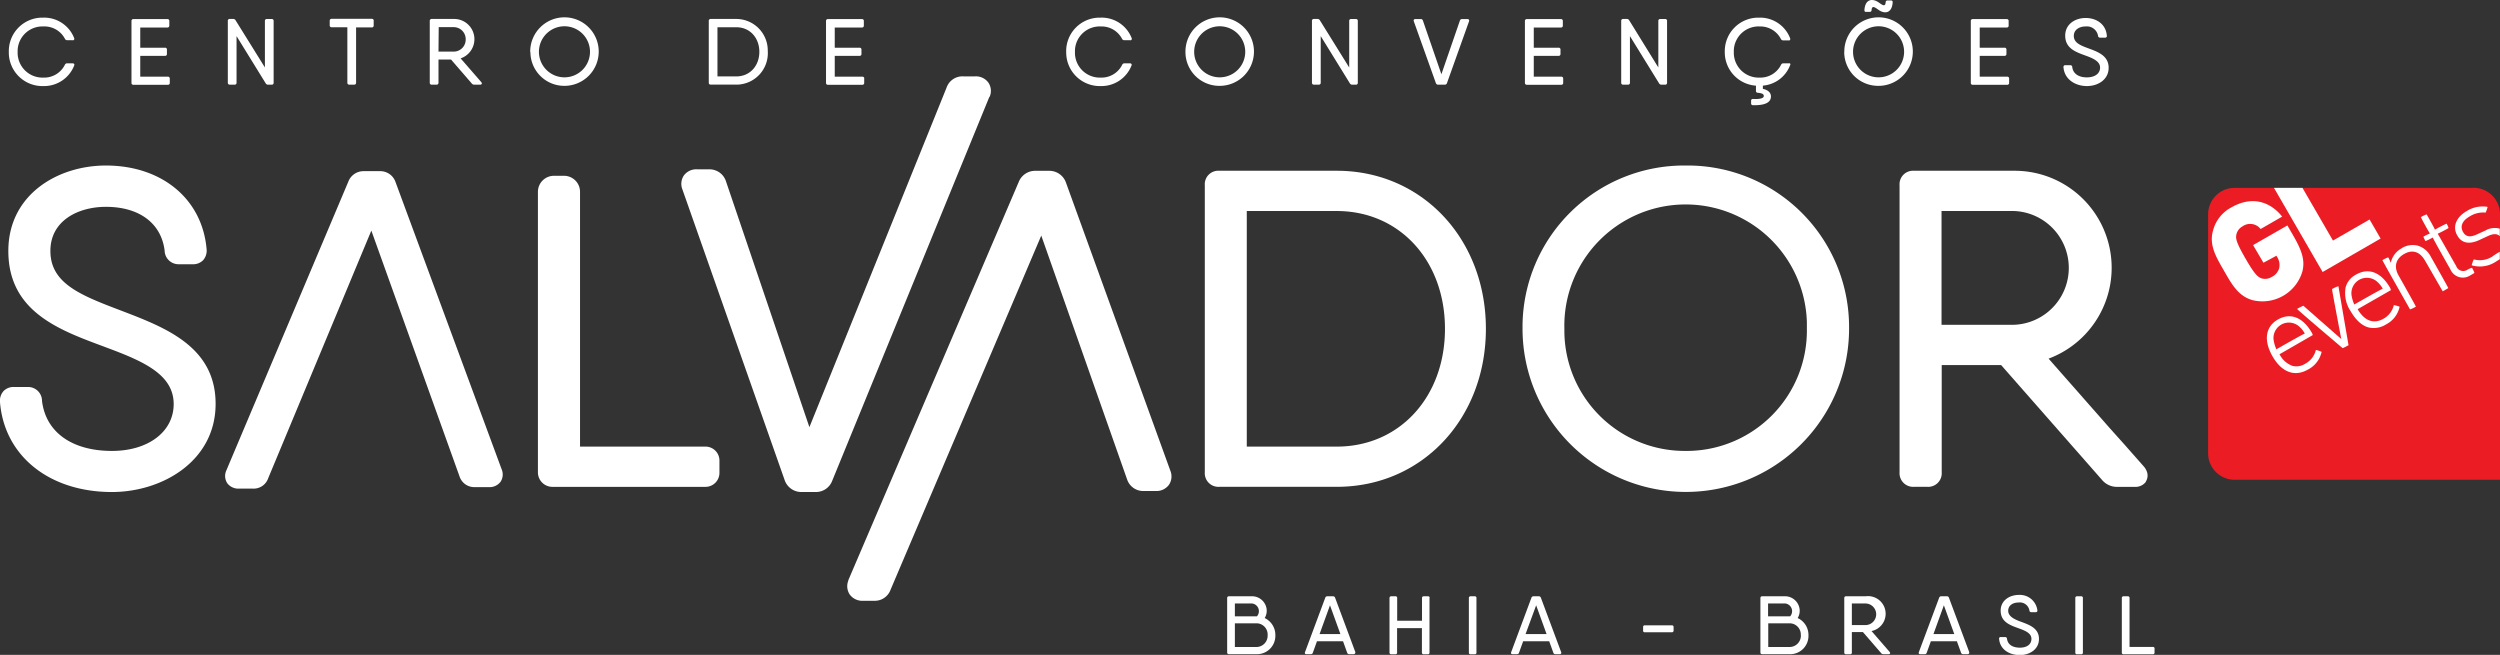 <?xml version="1.0" encoding="UTF-8"?>
<svg xmlns="http://www.w3.org/2000/svg" viewBox="0 0 567 148.53">
  <rect x="0" y="0" width="567" height="148.53" fill="#333333" stroke="none"/>
  <defs>
    <style>.cls-1{fill:#fff;}.cls-2{fill:#ec1c24;}</style>
  </defs>
  <g id="Camada_2" data-name="Camada 2">
    <g id="Camada_1-2" data-name="Camada 1">
      <path class="cls-1" d="M2,11.75A7.6,7.6,0,0,1,9.47,4h.35a7.3,7.3,0,0,1,7,4.64.36.36,0,0,1-.15.48.34.34,0,0,1-.22,0h-1.2a.58.58,0,0,1-.54-.35A5.24,5.24,0,0,0,9.82,6,5.62,5.62,0,0,0,4,11.38c0,.14,0,.28,0,.42a5.64,5.64,0,0,0,5.46,5.8h.41a5.23,5.23,0,0,0,4.84-2.9.55.55,0,0,1,.54-.34h1.2c.31,0,.49.19.39.47a7.33,7.33,0,0,1-7,4.69A7.62,7.62,0,0,1,2,12.07Z"></path>
      <path class="cls-1" d="M38.51,17.78v1a.41.41,0,0,1-.36.45H30.28a.41.41,0,0,1-.46-.36V4.78a.41.41,0,0,1,.37-.45h7.75a.41.41,0,0,1,.46.35.17.17,0,0,1,0,.1v1a.41.41,0,0,1-.35.46H31.81v4.58h5.6a.41.41,0,0,1,.45.36.14.14,0,0,1,0,.09v.94a.41.41,0,0,1-.35.46h-5.7v4.72H38a.41.41,0,0,1,.49.32Z"></path>
      <path class="cls-1" d="M60.54,4.31h1.07a.41.41,0,0,1,.45.36.14.14,0,0,1,0,.09v14a.41.41,0,0,1-.36.45h-.88a.62.62,0,0,1-.55-.29L53.65,8.19V18.75a.41.41,0,0,1-.36.45H52.12a.42.42,0,0,1-.45-.37V4.75A.41.41,0,0,1,52,4.3h.87a.58.58,0,0,1,.55.29L60.08,15.3V4.76a.41.41,0,0,1,.37-.45Z"></path>
      <path class="cls-1" d="M84.75,4.76v1a.41.41,0,0,1-.35.46H80.76V18.75a.41.41,0,0,1-.36.45H79.23a.42.42,0,0,1-.45-.37V6.18H75.24a.41.41,0,0,1-.46-.35V4.72a.41.41,0,0,1,.37-.45H84.3a.41.41,0,0,1,.46.36A.57.57,0,0,1,84.75,4.76Z"></path>
      <path class="cls-1" d="M108.9,19.2h-1.33a.7.7,0,0,1-.57-.26l-4.7-5.43H99.45v5.24a.41.41,0,0,1-.36.45H97.93a.41.41,0,0,1-.46-.36V4.75a.41.41,0,0,1,.37-.45h5.09a4.59,4.59,0,0,1,1.54,8.94l4.68,5.38C109.4,18.93,109.29,19.2,108.9,19.2Zm-9.45-7.49h3.49a2.73,2.73,0,0,0,2.68-2.78A2.72,2.72,0,0,0,103,6.16h-3.5Z"></path>
      <path class="cls-1" d="M120.25,11.75a7.77,7.77,0,1,1,7.82,7.72h0a7.68,7.68,0,0,1-7.77-7.59Zm13.56,0A5.79,5.79,0,1,0,128,17.54,5.79,5.79,0,0,0,133.81,11.75Z"></path>
      <path class="cls-1" d="M174.14,11.75a7.14,7.14,0,0,1-6.84,7.44h-6.09a.41.41,0,0,1-.46-.36V4.75a.41.41,0,0,1,.37-.45H167a7.15,7.15,0,0,1,7.13,7.17A2.62,2.62,0,0,1,174.14,11.75Zm-1.92,0c0-3.14-2.11-5.57-5.21-5.57h-4.29V17.33H167C170.11,17.33,172.22,14.9,172.22,11.75Z"></path>
      <path class="cls-1" d="M196,17.78v1a.41.41,0,0,1-.36.45H187.8a.41.41,0,0,1-.46-.36V4.78a.41.41,0,0,1,.37-.45h7.75a.41.41,0,0,1,.46.35.17.17,0,0,1,0,.1v1a.41.41,0,0,1-.35.46h-6.25v4.58h5.61a.41.41,0,0,1,.45.36.14.14,0,0,1,0,.09v.94a.41.41,0,0,1-.35.46h-5.71v4.72h6.25a.41.41,0,0,1,.45.37Z"></path>
      <path class="cls-1" d="M241.81,11.75A7.6,7.6,0,0,1,249.26,4h.4a7.3,7.3,0,0,1,7,4.64.36.36,0,0,1-.15.48.34.34,0,0,1-.22,0H255a.58.58,0,0,1-.54-.35A5.23,5.23,0,0,0,249.66,6a5.62,5.62,0,0,0-5.86,5.38c0,.14,0,.28,0,.42a5.64,5.64,0,0,0,5.46,5.8h.41a5.23,5.23,0,0,0,4.84-2.9.55.55,0,0,1,.54-.34h1.2c.31,0,.49.19.39.47a7.33,7.33,0,0,1-7,4.69,7.62,7.62,0,0,1-7.82-7.4Z"></path>
      <path class="cls-1" d="M268.86,11.75a7.77,7.77,0,1,1,7.82,7.72h-.05a7.68,7.68,0,0,1-7.77-7.59Zm13.56,0a5.79,5.79,0,0,0-11.58,0v0a5.79,5.79,0,1,0,11.58,0Z"></path>
      <path class="cls-1" d="M306.43,4.31h1.07a.41.41,0,0,1,.45.36.14.14,0,0,1,0,.09v14a.41.41,0,0,1-.36.45h-.88a.62.62,0,0,1-.55-.29L299.54,8.19V18.75a.41.41,0,0,1-.36.45H298a.42.42,0,0,1-.45-.37V4.75a.41.41,0,0,1,.37-.45h.87a.58.58,0,0,1,.55.29L306,15.31V4.76a.41.41,0,0,1,.37-.45Z"></path>
      <path class="cls-1" d="M325.65,18.83l-5-14c-.11-.31.06-.51.38-.51h1.17a.49.49,0,0,1,.52.36l4.19,12.16L331.1,4.68a.51.51,0,0,1,.52-.36h1.17c.32,0,.49.2.39.51l-5,14a.5.5,0,0,1-.51.37H326.2A.51.51,0,0,1,325.65,18.83Z"></path>
      <path class="cls-1" d="M354.53,17.78v1a.41.41,0,0,1-.36.45H346.3a.42.42,0,0,1-.45-.37V4.78a.41.41,0,0,1,.37-.45H354a.41.41,0,0,1,.45.36.14.14,0,0,1,0,.09v1a.41.41,0,0,1-.35.46h-6.24v4.58h5.6a.41.41,0,0,1,.46.35.17.17,0,0,1,0,.1v.94a.41.41,0,0,1-.35.46h-5.71v4.72h6.25A.4.4,0,0,1,354.53,17.78Z"></path>
      <path class="cls-1" d="M376.56,4.31h1.07a.41.41,0,0,1,.46.35.17.17,0,0,1,0,.1v14a.41.41,0,0,1-.36.45h-.89a.62.62,0,0,1-.55-.29L369.67,8.19V18.75a.41.41,0,0,1-.36.45h-1.16a.41.41,0,0,1-.46-.36V4.75a.41.41,0,0,1,.37-.45h.87a.58.58,0,0,1,.56.29l6.62,10.71V4.76a.41.41,0,0,1,.37-.45Z"></path>
      <path class="cls-1" d="M406,14.78a7.23,7.23,0,0,1-6.18,4.64v.74c1.06.2,1.83.8,1.83,1.7,0,1.09-.82,2.07-4.08,2a.39.39,0,0,1-.42-.42v-.6c0-.27.16-.4.44-.4,1.64.09,2.44-.18,2.44-.67s-.52-.65-1.39-.73a.39.39,0,0,1-.39-.39V19.43a7.59,7.59,0,0,1-7.07-7.68A7.61,7.61,0,0,1,398.65,4h.44A7.29,7.29,0,0,1,406,8.68a.36.36,0,0,1-.15.48.34.34,0,0,1-.22,0h-1.2a.58.58,0,0,1-.54-.35A5.24,5.24,0,0,0,399.09,6a5.62,5.62,0,0,0-5.86,5.38c0,.14,0,.28,0,.42a5.64,5.64,0,0,0,5.46,5.8h.41a5.23,5.23,0,0,0,4.84-2.9.55.55,0,0,1,.54-.34h1.2C406,14.31,406.16,14.5,406,14.78Z"></path>
      <path class="cls-1" d="M418.29,11.75a7.77,7.77,0,1,1,7.82,7.72H426a7.68,7.68,0,0,1-7.73-7.63Zm13.56,0a5.79,5.79,0,0,0-11.58,0v0a5.79,5.79,0,1,0,11.58,0Zm-9-9.47c.17-2.5,1.8-2.75,3.31-1.68.92.68,1.43.93,1.51-.09a.4.4,0,0,1,.39-.41h.82a.35.35,0,0,1,.38.32.34.34,0,0,1,0,.1C429.1,3,427.48,3.27,426,2.2c-.92-.68-1.44-.94-1.53.08a.38.38,0,0,1-.34.41h-.86a.33.33,0,0,1-.41-.24.33.33,0,0,1,0-.17Z"></path>
      <path class="cls-1" d="M455.67,17.78v1a.41.41,0,0,1-.36.45h-7.87a.41.41,0,0,1-.46-.36V4.78a.41.41,0,0,1,.37-.45h7.76a.41.41,0,0,1,.45.36.14.14,0,0,1,0,.09v1a.41.41,0,0,1-.35.46H449v4.58h5.6a.41.41,0,0,1,.46.35.17.17,0,0,1,0,.1v.94a.41.41,0,0,1-.37.46H449v4.72h6.24A.41.41,0,0,1,455.67,17.78Z"></path>
      <path class="cls-1" d="M468,15.26a.4.4,0,0,1,.3-.47h1.23a.42.42,0,0,1,.46.4v.05c.2,1.51,1.49,2.31,3.31,2.31s3-.87,3-2.22-1.46-2.05-3.12-2.66c-2.24-.82-4.79-1.61-4.79-4.59,0-2.6,2.25-4,4.64-4s4.58,1.35,4.8,4a.38.38,0,0,1-.29.46.38.38,0,0,1-.15,0h-1.09a.43.43,0,0,1-.46-.4v0A2.57,2.57,0,0,0,473,6c-1.46,0-2.66.79-2.66,2.13,0,1.5,1.35,2.1,3,2.72,2.24.84,4.9,1.65,4.9,4.53,0,2.61-2.32,4.14-4.94,4.14S468.21,18,468,15.26Z"></path>
      <path class="cls-2" d="M561,42.61h-54.2a6,6,0,0,0-6,6v54.2a6,6,0,0,0,6,6H567V48.59a6,6,0,0,0-6-6"></path>
      <path class="cls-1" d="M520.37,53.88l-1.59-2.75L511,55.59l2.35,4L516.29,58l.16.28a3.34,3.34,0,0,1,.47,2.54,3.21,3.21,0,0,1-1.71,2,2.78,2.78,0,0,1-2.4.27c-.78-.33-1.46-.86-3.54-4.47s-2.2-4.43-2.09-5.27a2.77,2.77,0,0,1,1.41-2,3,3,0,0,1,4.12.59l4.88-2.81c-2.35-3-6.42-5-11.5-2.1a8.33,8.33,0,0,0-4.21,5.39c-.88,3.28.81,6,2.53,9s3.24,5.79,6.53,6.67a9.45,9.45,0,0,0,11.23-6.48c.62-2.39,0-4.53-1.8-7.72"></path>
      <path class="cls-1" d="M528.9,65.54h0c0,.35,1.81,9.8,2.1,11.35l-8.6-7.55a13.37,13.37,0,0,0-1.41.72c0,.18,10.32,8.9,10.32,8.9a9.43,9.43,0,0,0,1.27-.64h.07l-2.3-13.41a6.54,6.54,0,0,0-1.45.66"></path>
      <path class="cls-1" d="M544.67,56.33a4.88,4.88,0,0,0-2.45,3.31,5.8,5.8,0,0,0-.57-1.27,6.65,6.65,0,0,0-1.32.63c0,.15,6.27,11.17,6.27,11.17a6.92,6.92,0,0,0,1.32-.62c0-.15-3.88-7-3.88-7-1.16-2-.73-3.83,1.19-4.93s3.59-.55,4.78,1.51l4,6.94,1.26-.72c0-.15-4-7.2-4-7.2a4.85,4.85,0,0,0-3-2.46,4.73,4.73,0,0,0-3.61.63"></path>
      <path class="cls-1" d="M549.1,49.3h0c0,.21,1.95,3.63,2,3.66a9.42,9.42,0,0,0-1.46.72c0,.15.45,1,.45,1a11.13,11.13,0,0,0,1.66-.82h0c0,.21,4,7.23,4,7.23a3.06,3.06,0,0,0,4.45,1.4l1-.58a5.2,5.2,0,0,0-.55-1.17,3.77,3.77,0,0,0-1,.41,1.7,1.7,0,0,1-2.37-.4,2.1,2.1,0,0,1-.22-.42L552.88,53a24.77,24.77,0,0,0,2.45-1.28,3.75,3.75,0,0,0-.45-1,27.63,27.63,0,0,0-2.64,1.38h0c0-.2-1.88-3.48-1.88-3.48a6.85,6.85,0,0,0-1.31.63"></path>
      <path class="cls-1" d="M563.67,52.29l-1.88.86c-1.58.73-2.53.57-3.16-.52-.75-1.31-.2-2.59,1.56-3.59a5.76,5.76,0,0,1,3.55-.82,6.67,6.67,0,0,0,.45-1.3,6.72,6.72,0,0,0-4.69.92c-2.46,1.41-3.33,3.59-2.2,5.55,1,1.79,2.74,2.13,5.11,1l1.92-.89c1.14-.52,2-.52,2.55,0l.07.06v-1.7a4.24,4.24,0,0,0-3.28.43"></path>
      <path class="cls-1" d="M533.31,66.84a3.51,3.51,0,0,1,5.54-3.18,5.72,5.72,0,0,1,1.56,1.83c-.07-.09-6.46,3.57-6.46,3.57a8.56,8.56,0,0,1-.64-2.22m9.61,2.36a4.75,4.75,0,0,1-2.35,3.09c-2.23,1.27-4.3.49-5.86-2.17l7.55-4.32h0a2.16,2.16,0,0,0-.26-.65c-2-3.42-4.82-4.5-7.64-2.88A4.67,4.67,0,0,0,532,65.11a7.34,7.34,0,0,0,1.11,5.45c1.16,2,2.53,3.28,4.06,3.7a5.21,5.21,0,0,0,4-.69,5.87,5.87,0,0,0,3.06-4,5.47,5.47,0,0,0-1.33-.37Z"></path>
      <path class="cls-1" d="M515.64,77a3.5,3.5,0,0,1,5.54-3.17,5.69,5.69,0,0,1,1.55,1.83c-.07-.09-6.45,3.56-6.45,3.56a8.19,8.19,0,0,1-.64-2.22m9.6,2.37a4.75,4.75,0,0,1-2.35,3.08A3.73,3.73,0,0,1,520,83a5.27,5.27,0,0,1-3-2.66L524.53,76h0a1.9,1.9,0,0,0-.27-.64c-2-3.43-4.82-4.51-7.64-2.89s-3.28,4.73-1.22,8.33,5,4.77,8.07,3a5.91,5.91,0,0,0,3.07-4,5.83,5.83,0,0,0-1.3-.43Z"></path>
      <polyline class="cls-1" points="529.12 54.56 522.2 42.61 515.74 42.61 526.77 61.69 539.92 54.1 537.42 49.78 529.12 54.56"></polyline>
      <path class="cls-1" d="M565.36,58.12a5.23,5.23,0,0,1-4.3.71,6.5,6.5,0,0,0-.48,1.34,6.57,6.57,0,0,0,5.52-.85l.85-.53V57.11a12.08,12.08,0,0,0-1.59,1"></path>
      <path class="cls-1" d="M224.48,21.89a3.35,3.35,0,0,0-.33-3.17,3.47,3.47,0,0,0-3-1.4h-2.72a3.8,3.8,0,0,0-3.75,2.56l-31.11,77L164.61,41A3.92,3.92,0,0,0,163,39a4.05,4.05,0,0,0-2.2-.6H158.1a3.5,3.5,0,0,0-3,1.4,3.41,3.41,0,0,0-.32,3.19L178,109h0a4,4,0,0,0,3.77,2.59H185a3.94,3.94,0,0,0,3.75-2.56l35.61-87Z"></path>
      <path class="cls-1" d="M241.73,41.33h0A4,4,0,0,0,238,38.74h-3.24a4,4,0,0,0-3.7,2.5l-38.66,90.35v.1a3.39,3.39,0,0,0,.33,3.16,3.53,3.53,0,0,0,3,1.41h2.71A3.8,3.8,0,0,0,202,133.7l34.16-80.27,19.46,55.28a3.85,3.85,0,0,0,3.79,2.65h2.71a3.51,3.51,0,0,0,3-1.41,3.39,3.39,0,0,0,.32-3.18Z"></path>
      <path class="cls-1" d="M382.31,37.54a36.64,36.64,0,0,0-37,36.28v.72a37,37,0,0,0,74.06,0,36.63,36.63,0,0,0-36.27-37Zm0,64.73A27.3,27.3,0,0,1,354.8,75.18v-.61a27.51,27.51,0,0,1,55-1.48c0,.49,0,1,0,1.48a27.3,27.3,0,0,1-26.89,27.7Z"></path>
      <path class="cls-1" d="M27.4,70.42l-1.62-.62c-8.4-3.21-14.35-6-14.35-12.89s6.33-10,12.6-10c7.57,0,12.55,3.73,13.31,9.94a3.15,3.15,0,0,0,3.2,3.08h3.13A3.14,3.14,0,0,0,46.08,59a3.28,3.28,0,0,0,.77-2.56c-1-11.32-10.15-18.9-22.83-18.9-11,0-22.13,6.65-22.13,19.37,0,13.61,11.26,17.81,21.18,21.51l1.68.63c8,3,14.64,6,14.64,12.59,0,6.26-5.75,10.63-14,10.63-9.07,0-15-4.25-15.86-11.32A3.15,3.15,0,0,0,6.4,87.77H3.21A3.15,3.15,0,0,0,.8,88.7,3.31,3.31,0,0,0,0,91.24H0c1,12.17,11.18,20.35,25.38,20.35,11.4,0,23.52-7,23.52-20S37.49,74.28,27.4,70.42Z"></path>
      <path class="cls-1" d="M160,101.29H131.55V43.5a3.63,3.63,0,0,0-3.63-3.63h-2.26A3.64,3.64,0,0,0,122,43.5v63.64a3.29,3.29,0,0,0,3.28,3.28H160a3.17,3.17,0,0,0,3.17-3.17v-2.8A3.16,3.16,0,0,0,160,101.29Z"></path>
      <path class="cls-1" d="M89.68,41.22h0a3.65,3.65,0,0,0-3.48-2.4H82.44A3.68,3.68,0,0,0,79,41.2L51.29,106.8a3,3,0,0,0,.26,2.8,3.14,3.14,0,0,0,2.65,1.22h3.16a3.49,3.49,0,0,0,3.48-2.39L84.22,52.3l20,55.74a3.52,3.52,0,0,0,3.5,2.44h3.16a3.1,3.1,0,0,0,2.65-1.22,3,3,0,0,0,.25-2.81Z"></path>
      <path class="cls-1" d="M303.18,38.73H276.53A3.06,3.06,0,0,0,273.25,42v65.13a3.09,3.09,0,0,0,2.87,3.28,2.8,2.8,0,0,0,.41,0h26.65C322.49,110.42,337,95,337,74.57S322.49,38.73,303.18,38.73Zm0,62.56H282.77V47.86h20.41c14.22,0,24.54,11.23,24.54,26.71S317.4,101.29,303.18,101.29Z"></path>
      <path class="cls-1" d="M486.65,109.26a2.56,2.56,0,0,0,.35-2,3.57,3.57,0,0,0-.78-1.46l-4.61-5.22-3.11-3.47h0L464.62,81.34a22,22,0,0,0-7.82-42.61H434.1A3.06,3.06,0,0,0,430.82,42v65.13a3.09,3.09,0,0,0,2.87,3.28,2.8,2.8,0,0,0,.41,0h3a3.07,3.07,0,0,0,3.28-3.28V82.79h13.47l22.92,26.09a4.39,4.39,0,0,0,3.46,1.54h3.94a2.94,2.94,0,0,0,2.52-1.15Zm-46.31-35.6V47.86H456.8a12.91,12.91,0,0,1,0,25.8Z"></path>
      <path class="cls-1" d="M289.25,144.1a4.16,4.16,0,0,1-4.05,4.27h-6.48a.37.37,0,0,1-.4-.32V135.63a.37.37,0,0,1,.33-.39h5.07a3.34,3.34,0,0,1,3.57,3.09,1.77,1.77,0,0,1,0,.23,3.07,3.07,0,0,1-.46,1.61A4.24,4.24,0,0,1,289.25,144.1Zm-9.18-7.23v2.92h5a1.76,1.76,0,0,0-1.19-2.93h-3.81Zm7.43,7.19a2.54,2.54,0,0,0-2.38-2.69h-5.05v5.37h4.76a2.56,2.56,0,0,0,2.67-2.47.74.74,0,0,0,0-.21Z"></path>
      <path class="cls-1" d="M307,148.37h-1a.47.47,0,0,1-.46-.32l-.94-2.61h-5.91l-.94,2.61a.45.45,0,0,1-.46.32h-1c-.29,0-.42-.17-.32-.45l4.6-12.36a.47.47,0,0,1,.47-.32h1.29a.47.47,0,0,1,.47.32l4.6,12.36C307.38,148.2,307.26,148.37,307,148.37Zm-3-4.57-2.36-6.52-2.36,6.52Z"></path>
      <path class="cls-1" d="M324.21,135.63V148a.35.35,0,0,1-.32.39h-1a.37.37,0,0,1-.4-.32v-5.61h-5.63V148a.35.35,0,0,1-.32.39h-1a.37.37,0,0,1-.4-.32V135.63a.37.37,0,0,1,.33-.39h1a.36.36,0,0,1,.41.3.14.14,0,0,1,0,.09v5.16h5.63v-5.16a.37.37,0,0,1,.33-.39h1a.36.36,0,0,1,.41.3A.14.14,0,0,1,324.21,135.63Z"></path>
      <path class="cls-1" d="M333.51,135.24h.94a.36.36,0,0,1,.41.3.14.14,0,0,1,0,.09V148a.35.35,0,0,1-.32.39h-1a.35.35,0,0,1-.4-.31.19.19,0,0,1,0-.08V135.63a.36.36,0,0,1,.33-.39A.11.11,0,0,1,333.51,135.24Z"></path>
      <path class="cls-1" d="M353.76,148.37h-1a.47.47,0,0,1-.46-.32l-.94-2.61h-5.91l-.94,2.61a.45.45,0,0,1-.46.32h-1c-.29,0-.42-.17-.32-.45l4.6-12.36a.47.47,0,0,1,.47-.32H349a.47.47,0,0,1,.47.32l4.61,12.36A.32.32,0,0,1,353.76,148.37Zm-3-4.57-2.36-6.52L346,143.8Z"></path>
      <path class="cls-1" d="M372.66,143v-.78a.36.36,0,0,1,.32-.4h6.18a.37.37,0,0,1,.41.33.08.08,0,0,1,0,.07V143a.37.37,0,0,1-.33.4H373a.36.36,0,0,1-.36-.36Z"></path>
      <path class="cls-1" d="M410.16,144.1a4.15,4.15,0,0,1-4,4.27h-6.5a.37.37,0,0,1-.4-.32V135.63a.37.37,0,0,1,.33-.39h5a3.34,3.34,0,0,1,3.58,3.1,1.62,1.62,0,0,1,0,.22,3.07,3.07,0,0,1-.46,1.61A4.23,4.23,0,0,1,410.16,144.1ZM401,136.87v2.92h5a1.76,1.76,0,0,0-1.19-2.93H401Zm7.42,7.19a2.54,2.54,0,0,0-2.38-2.69h-5v5.37h4.76a2.57,2.57,0,0,0,2.64-2.49,1.21,1.21,0,0,0,0-.19Z"></path>
      <path class="cls-1" d="M428.33,148.37h-1.17a.61.61,0,0,1-.5-.22l-4.15-4.8H420V148a.35.35,0,0,1-.32.39h-1a.37.37,0,0,1-.4-.32V135.63a.37.37,0,0,1,.33-.39h4.49a4,4,0,0,1,1.36,7.88l4.13,4.76C428.78,148.13,428.67,148.37,428.33,148.37Zm-8.33-6.6h3.07a2.45,2.45,0,0,0,0-4.9H420Z"></path>
      <path class="cls-1" d="M446.23,148.37h-1a.47.47,0,0,1-.46-.32l-.95-2.61h-5.9l-.94,2.61a.45.45,0,0,1-.46.32h-1c-.3,0-.43-.17-.33-.45l4.61-12.36a.47.47,0,0,1,.46-.32h1.3a.45.45,0,0,1,.46.32l4.61,12.36C446.65,148.2,446.52,148.37,446.23,148.37Zm-3-4.57-2.36-6.52-2.36,6.52Z"></path>
      <path class="cls-1" d="M453.4,144.9a.34.34,0,0,1,.25-.41.2.2,0,0,1,.13,0h1c.25,0,.38.14.41.4.18,1.34,1.32,2,2.93,2s2.61-.77,2.61-2-1.29-1.81-2.76-2.34c-2-.73-4.22-1.43-4.22-4.06,0-2.29,2-3.56,4.1-3.56a4,4,0,0,1,4.23,3.5.35.35,0,0,1-.28.41h-1.11a.38.38,0,0,1-.41-.35v0a2.2,2.2,0,0,0-2.47-1.84c-1.33,0-2.35.69-2.35,1.87s1.19,1.86,2.65,2.4c2,.75,4.33,1.46,4.33,4,0,2.31-2.05,3.65-4.36,3.65S453.6,147.34,453.4,144.9Z"></path>
      <path class="cls-1" d="M471,135.24H472a.36.36,0,0,1,.4.32.08.08,0,0,1,0,.07V148a.35.35,0,0,1-.32.39h-1a.35.35,0,0,1-.4-.31.19.19,0,0,1,0-.08V135.63a.36.36,0,0,1,.33-.39A.11.11,0,0,1,471,135.24Z"></path>
      <path class="cls-1" d="M488.65,147.12V148a.35.35,0,0,1-.32.39h-6.7a.35.35,0,0,1-.4-.31.19.19,0,0,1,0-.08V135.63a.36.36,0,0,1,.33-.39.11.11,0,0,1,.08,0h.94a.36.36,0,0,1,.4.32.08.08,0,0,1,0,.07v11.09h5.28a.36.36,0,0,1,.4.31A.14.14,0,0,1,488.65,147.12Z"></path>
    </g>
  </g>
</svg>

